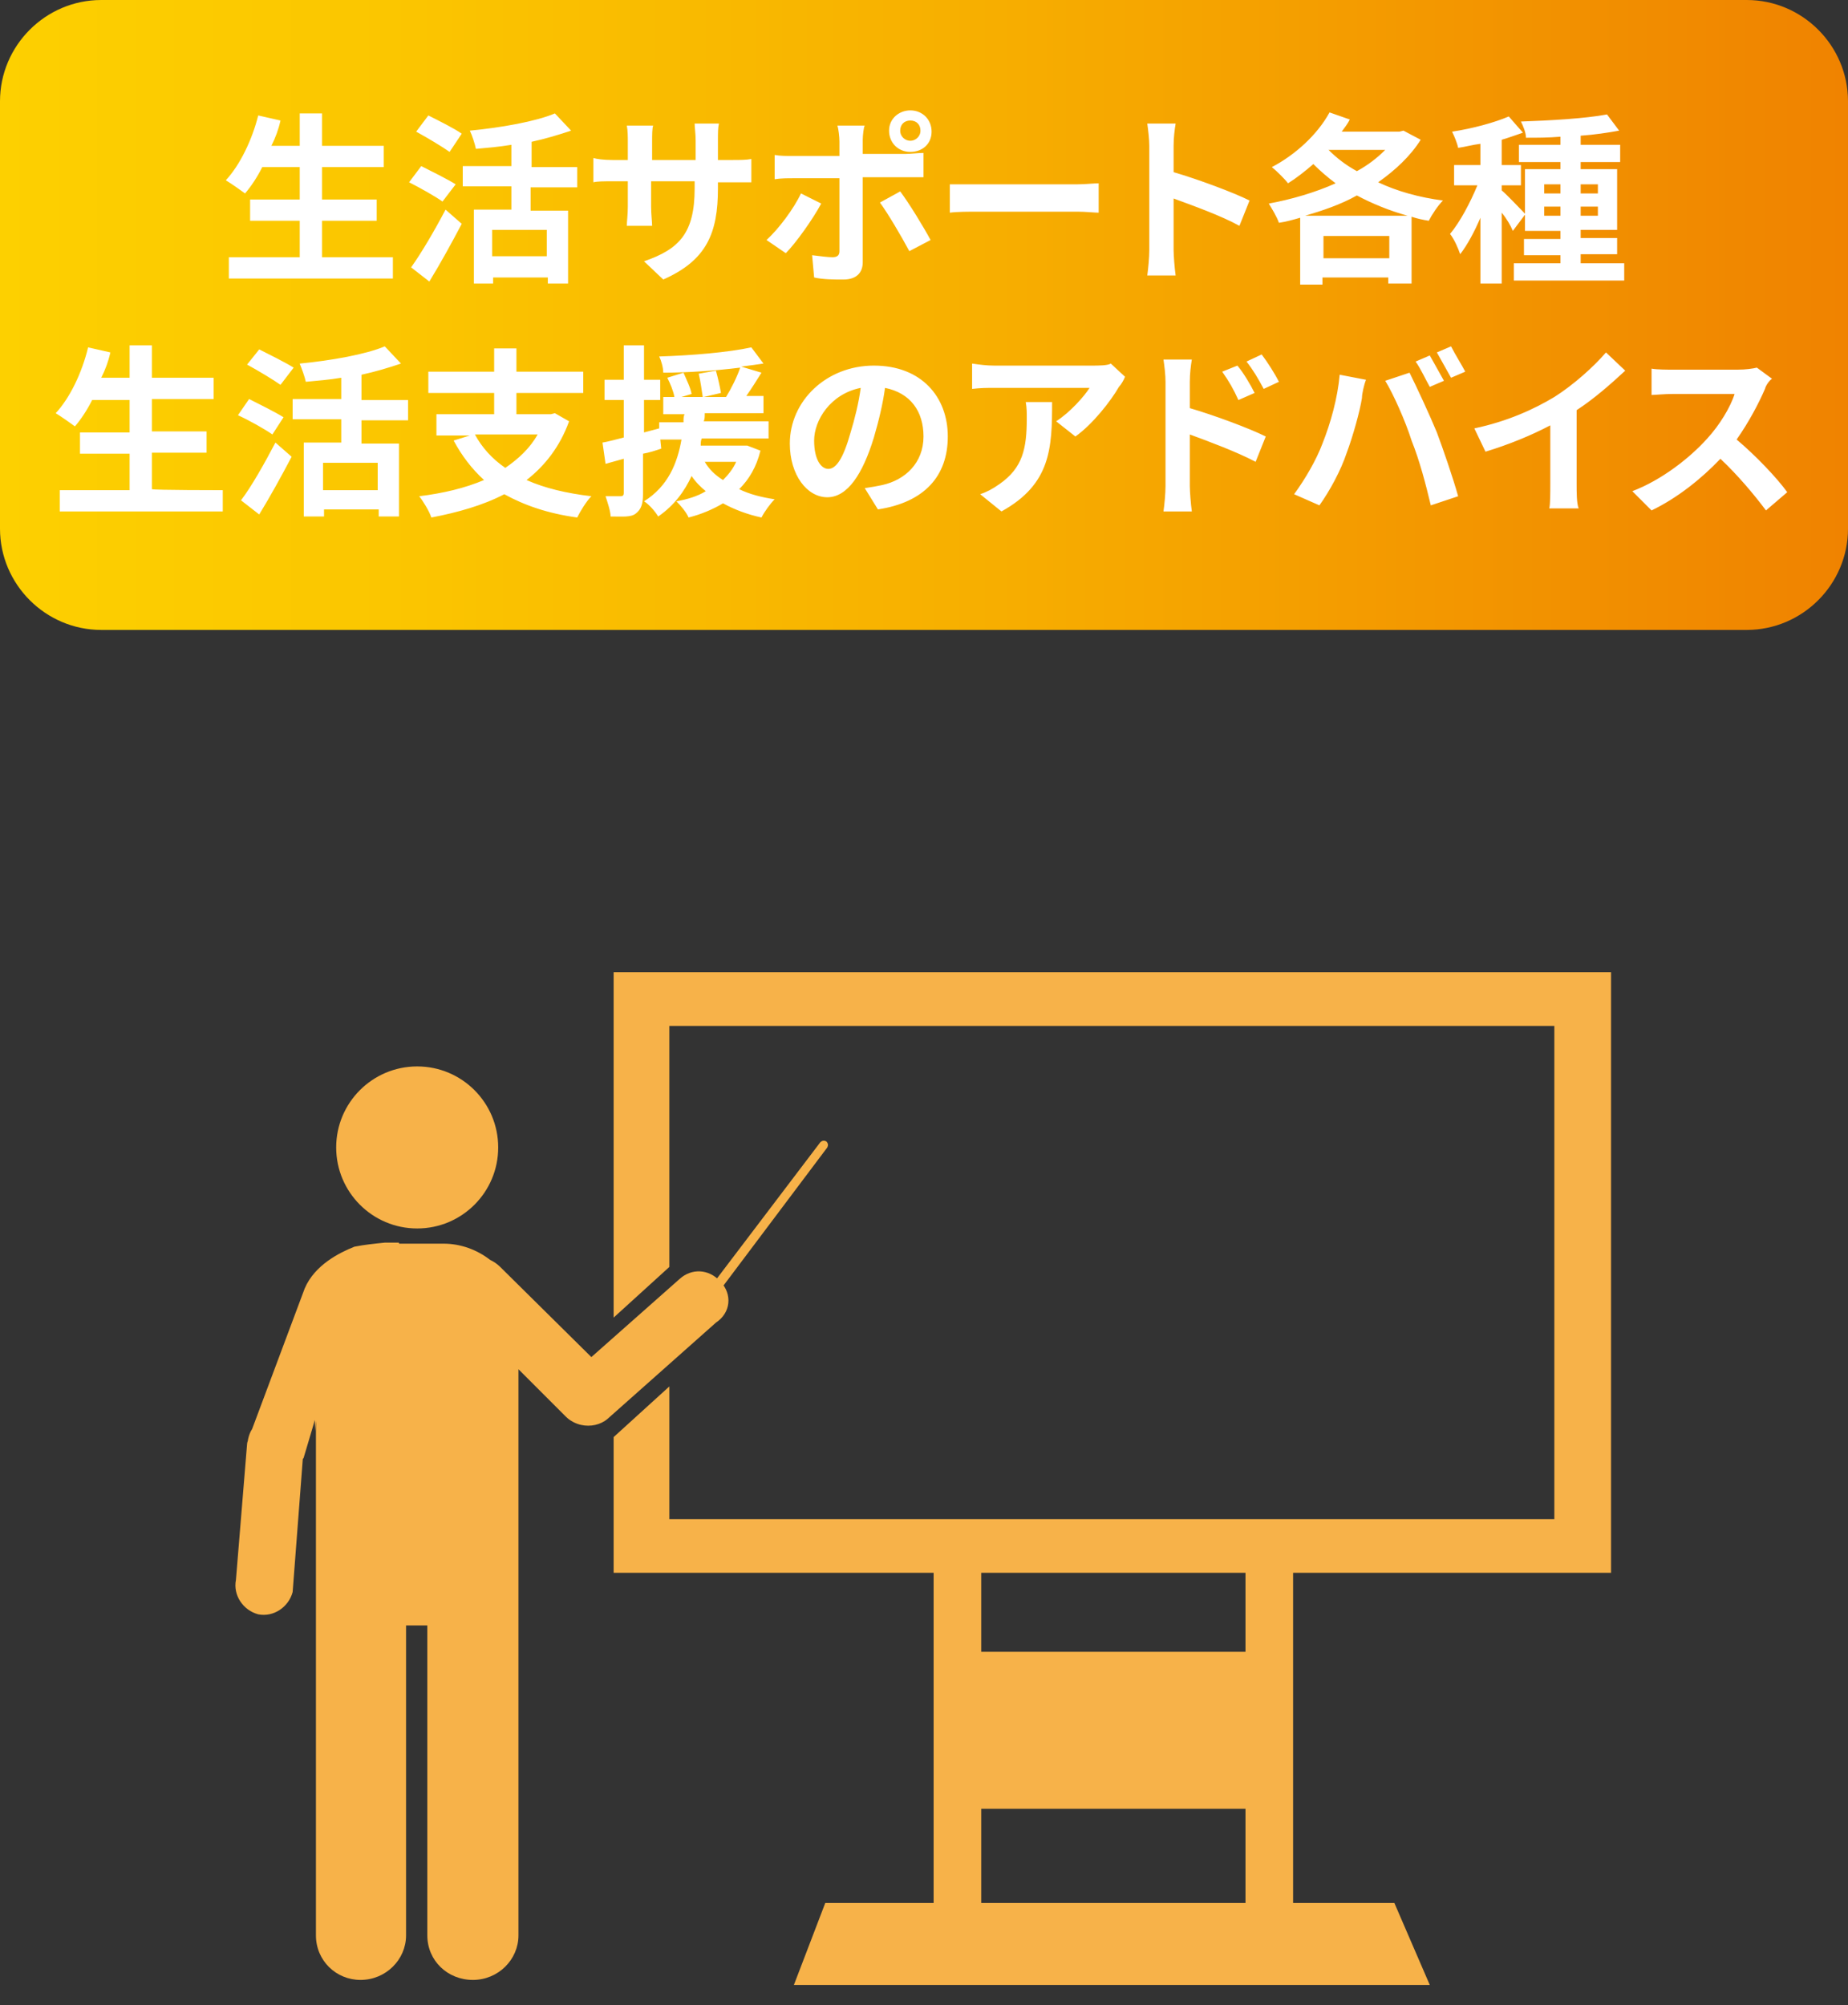 <svg version="1.1" id="_イヤー_2" xmlns="http://www.w3.org/2000/svg" x="0" y="0" viewBox="0 0 182.5 198" style="enable-background:new 0 0 182.5 198" xml:space="preserve"><rect x="0" y="0" width="182.5" height="198" fill="#333333" stroke="none"/><style>.st1{fill:#fff}.st3{fill:#f7b249}</style><g id="_イヤー_1-2"><linearGradient id="SVGID_1_" gradientUnits="userSpaceOnUse" x1="0" y1="176.89" x2="182.5" y2="176.89" gradientTransform="matrix(1 0 0 -1 0 208)"><stop offset="0" style="stop-color:#fdd000"/><stop offset=".21" style="stop-color:#fbc600"/><stop offset=".54" style="stop-color:#f7ae00"/><stop offset=".96" style="stop-color:#f08600"/><stop offset="1" style="stop-color:#f08300"/></linearGradient><path d="M10 0h162.5c5.5 0 10 4.5 10 10v42.2c0 5.5-4.5 10-10 10H10c-5.5 0-10-4.5-10-10V10C0 4.5 4.5 0 10 0z" style="fill:url(#SVGID_1_)"/><path class="st1" d="M38.8 25.4v2.1H22.6v-2.1h7v-3.6h-4.9v-2.1h4.9v-3.2h-3.7c-.5 1-1.1 1.9-1.7 2.6-.4-.3-1.4-1-1.9-1.3 1.4-1.5 2.6-4 3.2-6.4l2.2.5c-.2.9-.5 1.7-.9 2.5h2.8v-3.2h2.2v3.2h6.1v2.1h-6.1v3.2h5.4v2.1h-5.4v3.6h7zM43.7 19.9c-.7-.5-2.3-1.4-3.3-1.9l1.2-1.6c1 .5 2.6 1.3 3.4 1.8l-1.3 1.7zm-3.1 6.5c1-1.4 2.3-3.6 3.4-5.7l1.6 1.4c-1 1.9-2.1 3.9-3.2 5.7l-1.8-1.4zM44.4 15c-.7-.5-2.2-1.4-3.3-2l1.2-1.6c1 .5 2.6 1.3 3.3 1.8L44.4 15zm8 3.5v2.3h3.7V28h-2v-.6h-5.4v.6h-1.9v-7.3h3.7v-2.3h-4.8v-2h4.8v-2.1c-1.2.2-2.4.3-3.5.4-.1-.5-.4-1.4-.6-1.8 3.1-.3 6.5-.9 8.4-1.7l1.6 1.7c-1.2.4-2.5.8-3.9 1.1v2.5H57v2h-4.6zm1.6 4.2h-5.4v2.6H54v-2.6zM65.5 27.6l-1.9-1.8c3.5-1.2 5-2.8 5-7.2v-.7h-4.3v2.5c0 .8.1 1.5.1 1.9h-2.5c0-.4.1-1.1.1-1.9v-2.5h-1.5c-.9 0-1.5 0-1.9.1v-2.4c.3.1 1 .2 1.9.2H62V14c0-.5 0-1.1-.1-1.6h2.6c-.1.3-.1.9-.1 1.6v1.8h4.3v-1.9c0-.7-.1-1.3-.1-1.7H71c-.1.4-.1.9-.1 1.7v1.9h1.3c.9 0 1.5 0 2-.1V18h-3.3v.6c0 4.4-1.1 7.1-5.4 9zM77.6 25l-1.9-1.3c1.2-1.1 2.7-3.1 3.4-4.6l2 1c-.8 1.5-2.5 3.9-3.5 4.9zm7.6-11.2v1.4h4.2c.5 0 1.3-.1 1.8-.1v2.4h-6v8.4c0 1-.6 1.7-1.9 1.7-1 0-2 0-2.9-.2l-.2-2.2c.8.1 1.6.2 2 .2.5 0 .7-.2.7-.6v-7.2h-4.6c-.5 0-1.2 0-1.8.1v-2.4c.5.1 1.2.1 1.8.1h4.6V14c0-.5-.1-1.3-.2-1.6h2.7c-.1.1-.2 1-.2 1.4zm6.7 9.9-2.1 1.1c-.8-1.5-2.1-3.7-2.9-4.8l2-1.1c.9 1.2 2.3 3.5 3 4.8zm-2-12.8c1.2 0 2.1.9 2.1 2.1s-.9 2-2.1 2-2.1-.9-2.1-2.1 1-2 2.1-2zm0 3c.5 0 1-.4 1-1s-.4-1-1-1-1 .4-1 1 .5 1 1 1zM96.7 18.2h9.7c.8 0 1.6-.1 2.1-.1V21c-.4 0-1.3-.1-2.1-.1h-9.7c-1 0-2.2 0-2.9.1v-2.8h2.9zM113.5 14.4c0-.6-.1-1.5-.2-2.2h2.8c-.1.6-.2 1.4-.2 2.2V17c2.4.7 5.9 2 7.5 2.8l-1 2.5c-1.8-1-4.6-2-6.5-2.7v5.1c0 .5.1 1.8.2 2.5h-2.8c.1-.7.2-1.8.2-2.5V14.4zM140.3 13.8c-1 1.6-2.5 3-4.2 4.2 1.9.9 4.1 1.5 6.4 1.8-.5.5-1.1 1.4-1.4 2-.6-.1-1.1-.2-1.7-.4V28h-2.3v-.6h-6.5v.7h-2.2v-6.6c-.7.2-1.4.4-2.1.5-.2-.6-.7-1.4-1-1.9 2.2-.4 4.6-1.1 6.6-2-.8-.6-1.5-1.2-2.2-1.9-.8.7-1.7 1.4-2.5 1.9-.3-.4-1.1-1.2-1.6-1.6 2.3-1.2 4.5-3.2 5.7-5.4l2 .7c-.2.4-.5.8-.8 1.2h5.7l.4-.1 1.7.9zm-1.3 7.5c-1.8-.5-3.5-1.2-5-2-1.6.9-3.4 1.5-5.1 2H139zm-1.8 4.2v-2.2h-6.5v2.2h6.5zm-6-10.7c.8.8 1.7 1.5 2.8 2.1 1.1-.6 2-1.3 2.8-2.1h-5.6zM160.4 26v1.7h-10.9V26h4.6v-.8h-3.6v-1.6h3.6v-.8h-3.5v-1.6l-1.2 1.6c-.2-.5-.6-1.2-1.1-1.8v7h-2.1v-6.5c-.6 1.4-1.3 2.7-2 3.6-.2-.6-.6-1.5-1-2 1-1.2 2-3.1 2.7-4.8h-2.3v-2h2.6v-2.1c-.8.1-1.5.3-2.2.4-.1-.5-.4-1.2-.6-1.6 2-.3 4.2-.9 5.6-1.5l1.4 1.6c-.6.2-1.4.5-2.1.7v2.5h1.9v2h-1.9v.5c.5.4 1.9 1.9 2.3 2.3v-4.4h3.5V16H150v-1.7h4.1v-.8c-1.2.1-2.3.1-3.4.1 0-.5-.3-1.2-.5-1.6 2.9-.1 6.4-.3 8.5-.7l1.2 1.6c-1.1.2-2.4.4-3.8.5v.9h3.9V16h-3.9v.7h3.6v6h-3.6v.8h3.6v1.6h-3.6v.9h4.3zm-7.9-6.9h1.6v-.9h-1.6v.9zm1.6 2.2v-.9h-1.6v.9h1.6zm2-3.1v.9h1.7v-.9h-1.7zm1.7 2.2h-1.7v.9h1.7v-.9zM22 48.4v2.1H5.9v-2.1h6.9v-3.6H7.9v-2.1h4.9v-3.2H9.1c-.5 1-1.1 1.9-1.7 2.6-.4-.3-1.4-1-1.9-1.3 1.4-1.5 2.6-4 3.2-6.5l2.2.5c-.2.9-.5 1.7-.9 2.5h2.8v-3.2H15v3.2h6.1v2.1H15v3.2h5.4v2.1H15v3.6c.1.1 7 .1 7 .1zM26.9 42.9c-.7-.5-2.3-1.4-3.4-1.9l1.1-1.6c1 .5 2.6 1.3 3.4 1.8l-1.1 1.7zm-3.1 6.5c1-1.3 2.3-3.6 3.4-5.7l1.6 1.4c-1 1.9-2.1 3.9-3.2 5.7l-1.8-1.4zM27.7 38c-.7-.5-2.2-1.4-3.3-2l1.2-1.5c1 .5 2.6 1.3 3.4 1.8L27.7 38zm8 3.5v2.3h3.7V51h-2v-.7H32v.7h-2v-7.3h3.7v-2.3h-4.8v-2h4.8v-2.1c-1.2.2-2.4.3-3.5.4-.1-.5-.4-1.3-.6-1.8 3.1-.3 6.5-.9 8.4-1.7l1.6 1.7c-1.2.4-2.5.8-3.9 1.1v2.5h4.6v2h-4.6zm1.6 4.2h-5.4v2.7h5.4v-2.7zM56.2 41.6c-.9 2.5-2.4 4.4-4.2 5.8 1.8.8 3.9 1.3 6.4 1.6-.5.5-1.1 1.5-1.4 2.1-2.9-.4-5.2-1.2-7.2-2.3-2.1 1.1-4.6 1.8-7.2 2.3-.2-.6-.8-1.6-1.2-2.1 2.4-.3 4.5-.8 6.4-1.6-1.2-1.1-2.2-2.4-3-3.9l1.6-.5h-3.3v-2.1h5.7v-2.1h-6.5v-2.1h6.5v-2.3H51v2.3h6.6v2.1H51v2.1h3.4l.4-.1 1.4.8zm-9.3 1.3c.7 1.3 1.7 2.4 3 3.3 1.3-.9 2.4-1.9 3.2-3.3h-6.2zM65.3 44.3c-.6.2-1.2.4-1.8.5v4c0 1-.2 1.5-.7 1.9s-1.3.3-2.5.3c0-.5-.3-1.4-.5-2h1.5c.2 0 .3-.1.3-.3v-3.4l-1.8.5-.3-2.1c.6-.1 1.3-.3 2.1-.5v-3.7h-1.9v-2h1.9v-3.4h2v3.4h1.6v2h-1.6v3.2l1.5-.4.2 2zm9.8.2c-.4 1.6-1.1 2.8-2.1 3.8 1 .5 2.2.8 3.5 1-.4.4-1 1.2-1.3 1.8-1.4-.3-2.7-.8-3.8-1.4-1 .6-2.2 1.1-3.4 1.4-.2-.5-.8-1.2-1.2-1.6 1.1-.2 2.1-.5 2.9-1-.5-.4-1-.9-1.4-1.5-.7 1.5-1.7 2.9-3.3 4-.3-.5-.9-1.2-1.4-1.5 2.4-1.5 3.3-3.8 3.7-6.1h-2.2v-1.7h2.4c0-.3 0-.6.1-.8h-2.1v-1.7h1.1c-.1-.6-.4-1.3-.7-1.9l1.6-.5c.3.7.7 1.5.8 2.1l-1 .3h2.1c-.1-.6-.2-1.5-.4-2.3l1.7-.3c.2.7.4 1.6.5 2.2l-1.7.4h2.2c.5-.8 1.1-2 1.4-2.9-2.4.3-5.2.5-7.6.5 0-.5-.2-1.2-.4-1.6 3.2-.1 6.8-.4 9.1-.9l1.2 1.6c-.7.1-1.4.2-2.2.3l2 .6c-.5.8-1 1.6-1.5 2.3h1.7v1.7h-5.8c0 .3 0 .6-.1.8h6.4v1.7h-6.6c-.1.2-.1.5-.1.7h4.6l1.3.5zm-5.5 1.1c.4.7 1 1.3 1.8 1.8.5-.5 1-1.1 1.3-1.8h-3.1zM86.7 50.3l-1.3-2.1c.7-.1 1.2-.2 1.7-.3 2.3-.5 4.1-2.2 4.1-4.8 0-2.5-1.3-4.3-3.8-4.8-.2 1.5-.6 3.2-1.1 4.9-1.1 3.6-2.6 5.9-4.6 5.9S78 46.9 78 43.8c0-4.2 3.6-7.7 8.3-7.7s7.3 3.1 7.3 7-2.3 6.5-6.9 7.2zm-4.9-4c.8 0 1.5-1.1 2.2-3.6.4-1.3.8-2.9 1-4.4-3 .6-4.6 3.2-4.6 5.2 0 1.9.7 2.8 1.4 2.8zM110.5 38.2c-.8 1.4-2.6 3.7-4.3 4.9l-1.9-1.5c1.4-.9 2.8-2.5 3.3-3.3h-9.4c-.8 0-1.3 0-2.2.1v-2.5c.7.1 1.4.2 2.2.2h9.7c.5 0 1.5 0 1.8-.2l1.4 1.3c-.1.3-.4.8-.6 1zM98.9 50.5l-2.1-1.7c.6-.2 1.2-.5 1.9-1 2.3-1.6 2.7-3.5 2.7-6.5 0-.6 0-1-.1-1.6h2.6c0 4.5-.1 8.1-5 10.8zM115.1 37.7c0-.7-.1-1.5-.2-2.2h2.8c-.1.6-.2 1.4-.2 2.2v2.6c2.4.7 5.9 2 7.5 2.8l-1 2.5c-1.9-1-4.6-2-6.5-2.7V48c0 .5.1 1.8.2 2.5h-2.8c.1-.7.2-1.8.2-2.5V37.7zm8.8 1.1-1.6.7c-.5-1.1-.9-1.8-1.6-2.8l1.5-.6c.6.7 1.3 1.9 1.7 2.7zm2.4-1.1-1.5.7c-.6-1.1-1-1.8-1.7-2.7l1.5-.7c.6.8 1.3 1.9 1.7 2.7zM132.3 37l2.6.5c-.2.5-.4 1.4-.4 1.8-.2 1.3-.9 3.8-1.5 5.4-.6 1.8-1.7 3.8-2.7 5.2l-2.5-1.1c1.1-1.5 2.2-3.4 2.8-5 .8-2 1.5-4.5 1.7-6.8zm4.5.6 2.4-.8c.7 1.4 2 4.2 2.7 5.9.6 1.6 1.6 4.5 2.1 6.3l-2.7.9c-.5-2.1-1.1-4.4-1.9-6.4-.6-1.9-1.8-4.6-2.6-5.9zm5.8 0-1.4.6c-.4-.7-.9-1.8-1.4-2.5l1.4-.6c.4.7 1 1.8 1.4 2.5zm2.1-.9-1.4.6c-.4-.7-1-1.8-1.4-2.5l1.4-.6c.4.8 1.1 1.9 1.4 2.5zM153.5 39.2c1.9-1.2 3.9-3 5.1-4.4l1.9 1.8c-1.4 1.3-3.1 2.8-4.8 3.9v7.3c0 .8 0 1.9.2 2.4H153c.1-.4.1-1.6.1-2.4V42c-1.9 1-4.1 1.9-6.4 2.6l-1.1-2.3c3.3-.7 5.9-1.9 7.9-3.1zM174.3 38.4c-.6 1.4-1.6 3.3-2.8 5 1.8 1.5 4 3.8 5 5.2l-2.1 1.8c-1.2-1.6-2.8-3.5-4.5-5.1-1.9 2-4.3 3.9-6.8 5.1l-1.9-1.9c2.9-1.1 5.7-3.3 7.4-5.2 1.2-1.3 2.3-3.1 2.7-4.4h-6.1c-.8 0-1.8.1-2.1.1v-2.6c.5.1 1.6.1 2.1.1h6.4c.8 0 1.5-.1 1.9-.2l1.5 1.1c-.2.1-.6.6-.7 1z"/><path style="fill:none" d="M16.2 86h150v120h-150z"/><path class="st3" d="M70.4 127.5c-.2-.2-.2-.4-.1-.6L81 112.8c.2-.2.4-.2.6-.1.2.2.2.4.1.6l-10.6 14.1c-.2.2-.5.3-.7.1z"/><circle class="st3" cx="41.2" cy="113.3" r="8"/><path class="st3" d="m71.2 126.6-.1-.1c-1.1-1.2-2.8-1.3-4-.2l-8.7 7.7-9-8.9c-.3-.3-.6-.5-1-.7-1.3-1-2.9-1.6-4.6-1.6h-4.4v-.1H38c-1 .1-2 .2-3 .4-1.5.6-3.9 1.8-4.9 4.1l-5.2 13.9c-.2.3-.3.6-.4 1 0 .2-.1.3-.1.5L23.3 156c-.3 1.5.7 3 2.2 3.4 1.5.3 3-.7 3.4-2.2l1-13.1c0-.1.1-.1.1-.2l1.1-3.7v1.1l.1-1v50.8c0 2.5 2 4.4 4.4 4.4 2.5 0 4.5-2 4.5-4.4v-30.6h2.1v30.6c0 2.5 2 4.4 4.5 4.4s4.5-2 4.5-4.4v-55.9l4.7 4.7c.4.4 1 .7 1.5.8.9.2 1.9 0 2.6-.6l10.7-9.5c1.5-1 1.6-2.8.5-4zM137.7 187.9h-10v-33.3H123v8.5H96.9v-8.5h-4.7v33.3H81.5l-3.1 8.1h62.8l-3.5-8.1zm-40.8-9.3H123v9.3H96.9v-9.3z"/><path class="st3" d="M60.6 96v34.1l5.5-5v-23.8h87.4V150H66.1v-13.1l-5.5 5v13.4h98.5V96z"/></g></svg>